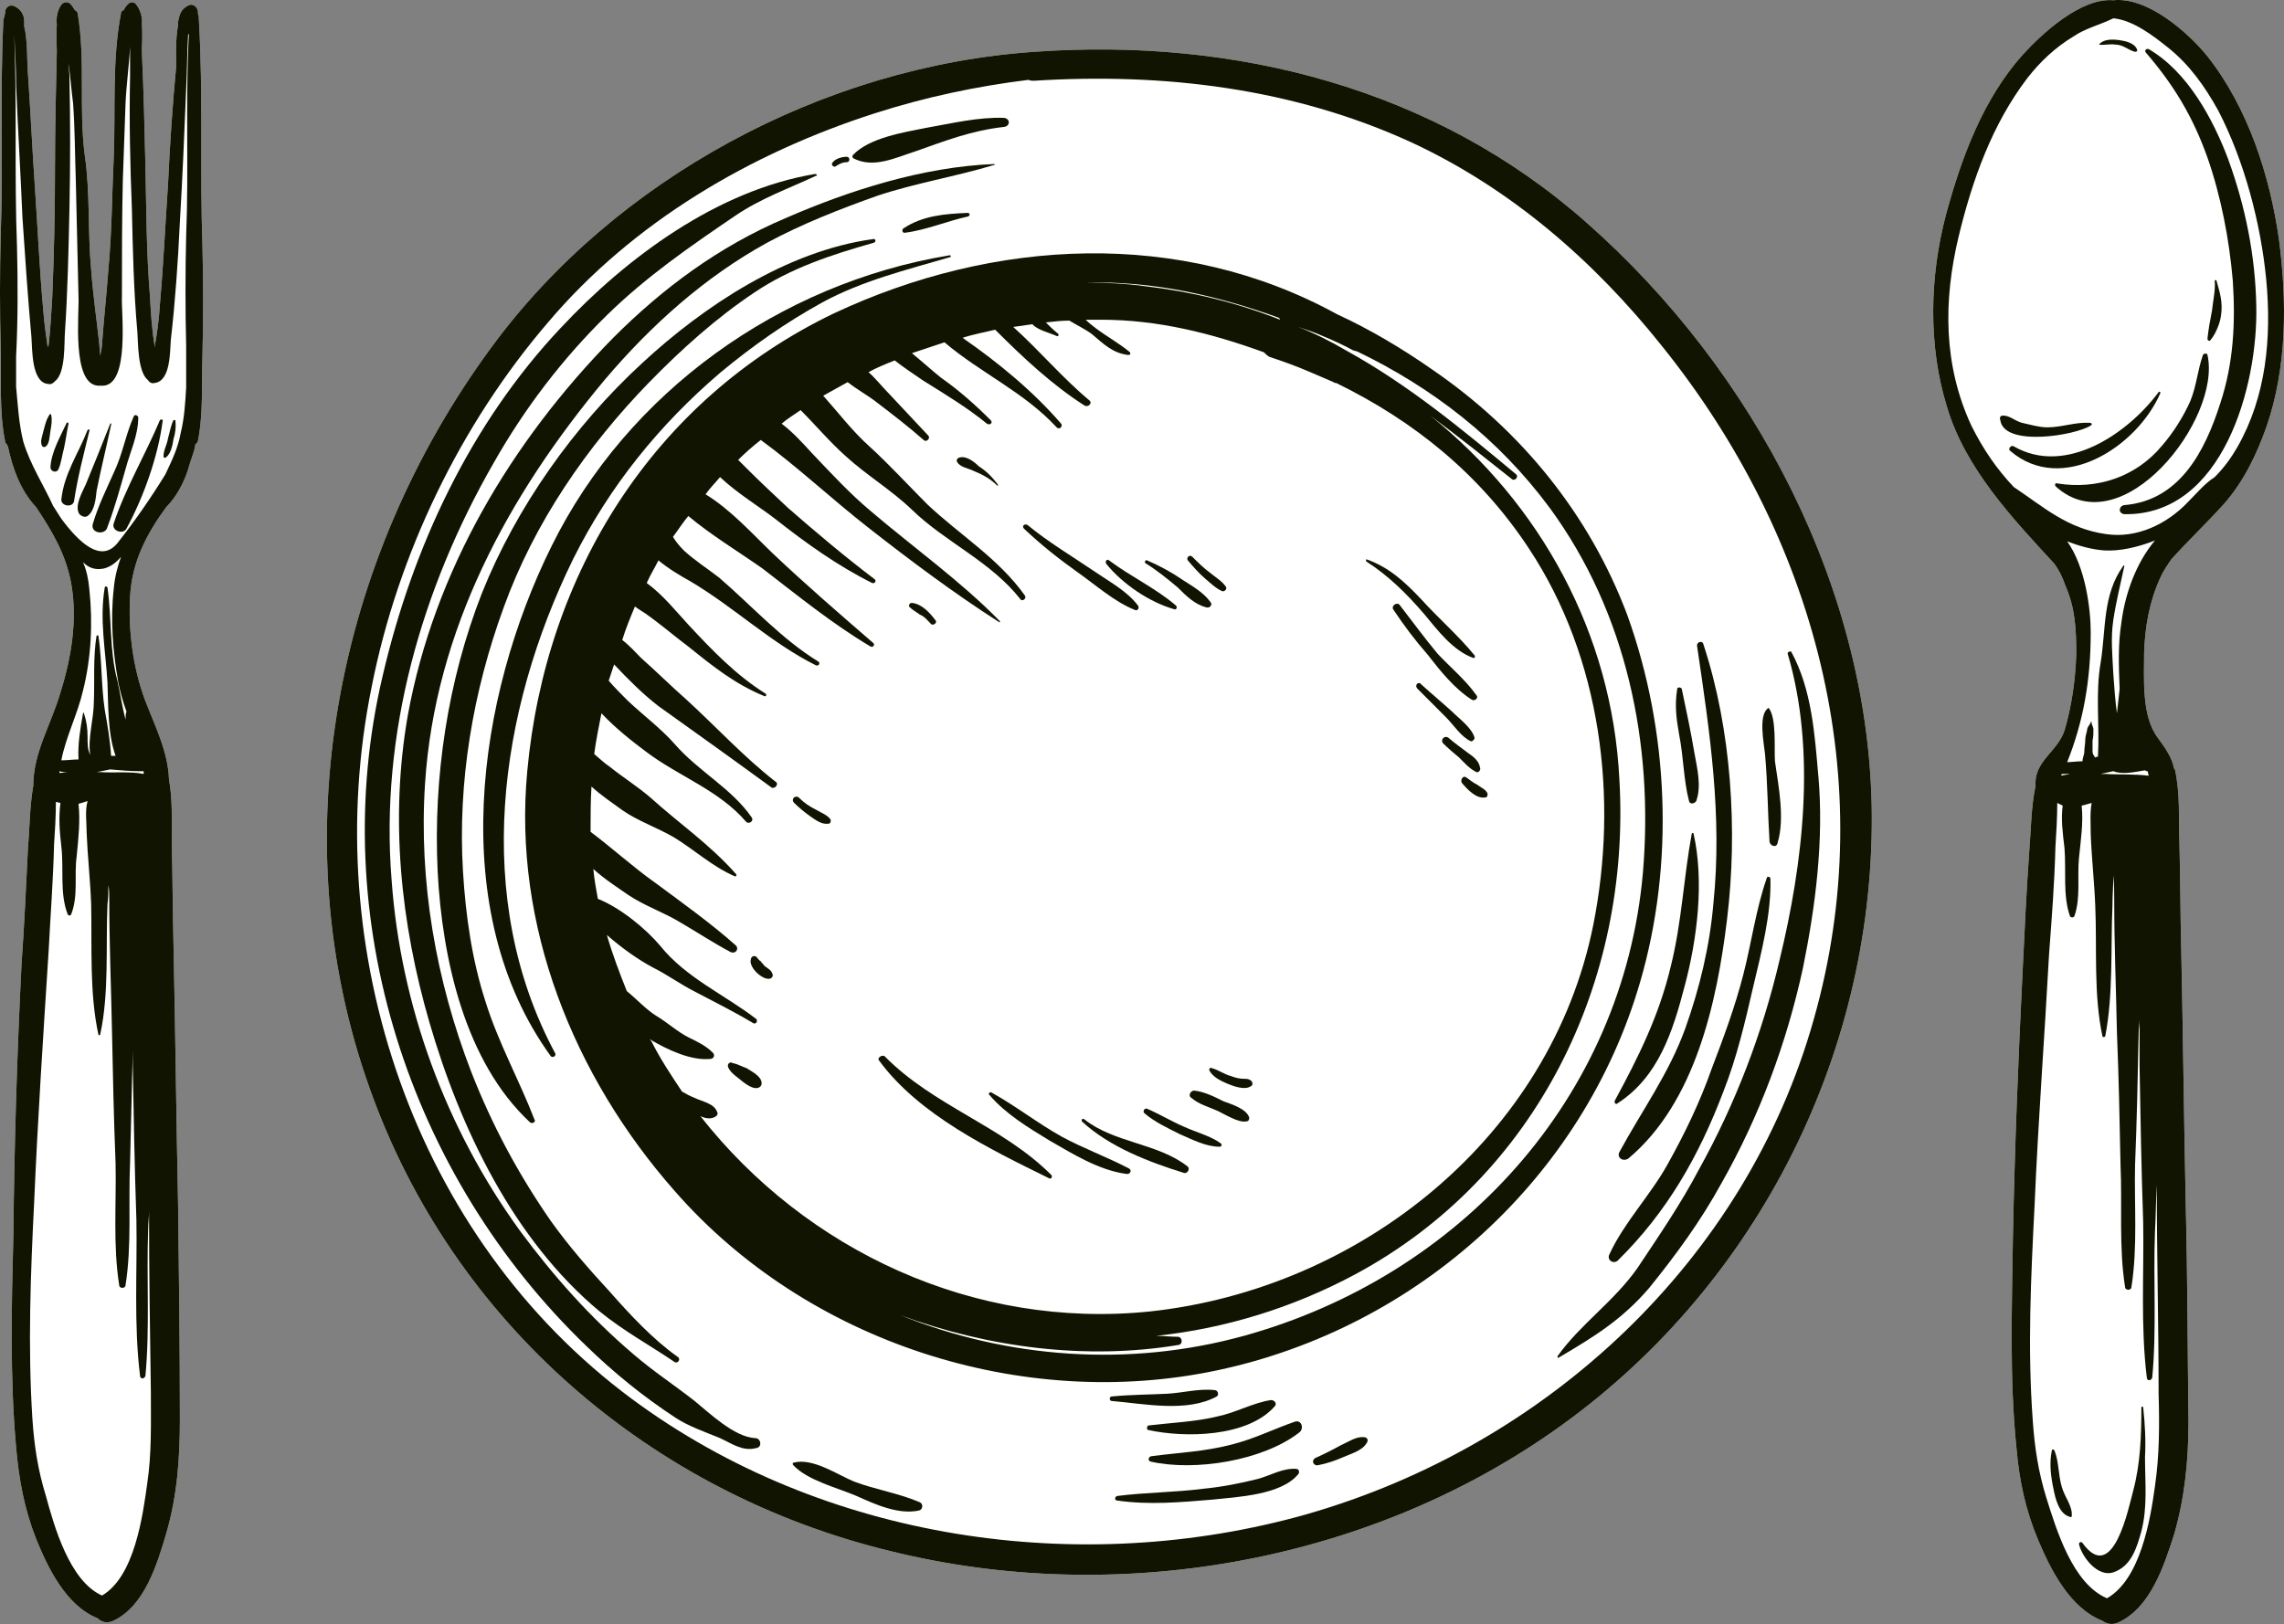 <?xml version="1.0" encoding="UTF-8"?>
<svg xmlns="http://www.w3.org/2000/svg" width="187" height="133" viewBox="0 0 187 133" fill="none">
  <rect x="0" y="0" width="187" height="133" fill="#808080" stroke="none"/>
  <g clip-path="url(#clip0_1475_46182)">
    <path fill-rule="evenodd" clip-rule="evenodd" d="M129.918 18.25C117.471 7.208 101.098 3.059 84.657 4.244C67.395 5.428 50.283 14.694 40.207 28.476C27.465 45.817 22.948 68.716 30.28 89.167C37.096 108.361 53.32 122.292 72.95 127.036C91.248 131.557 111.617 128.071 127.103 117.253C143.474 105.841 153.325 86.796 153.252 66.863C153.179 48.411 143.625 30.331 129.918 18.25Z" fill="white"></path>
    <path fill-rule="evenodd" clip-rule="evenodd" d="M107.024 123.996C88.431 129.259 67.395 126.146 51.763 114.584C33.835 101.321 26.057 77.754 30.426 56.265C32.575 45.371 37.688 34.775 44.871 26.399C51.833 18.174 61.466 12.541 71.612 9.282C75.76 7.949 79.983 7.059 84.206 6.54C84.355 6.613 84.501 6.613 84.652 6.613C95.245 5.945 105.837 7.205 115.543 11.652C123.689 15.432 130.505 21.358 136.061 28.325C148.578 43.886 154.061 63.894 148.505 83.458C142.949 103.244 126.655 118.362 107.021 123.993L107.024 123.996ZM129.918 18.25C117.47 7.208 101.098 3.059 84.657 4.244C67.395 5.428 50.283 14.694 40.207 28.476C27.465 45.817 22.948 68.716 30.28 89.167C37.096 108.361 53.32 122.292 72.95 127.036C91.248 131.557 111.617 128.071 127.103 117.253C143.474 105.841 153.325 86.796 153.252 66.863C153.179 48.411 143.625 30.331 129.918 18.25Z" fill="#111400"></path>
    <path fill-rule="evenodd" clip-rule="evenodd" d="M101.84 109.397C92.432 111.991 82.504 111.25 73.69 107.694C80.876 110.36 88.949 111.399 96.506 110.139C96.876 110.065 96.803 109.473 96.433 109.473C95.838 109.473 95.246 109.397 94.656 109.397C100.285 108.805 105.841 107.101 110.954 104.361C125.842 96.359 133.548 80.351 132.585 63.827C131.99 51.821 126.064 41.225 117.102 34.037C119.4 35.74 121.622 37.52 123.769 39.224C123.99 39.446 124.363 39.075 124.142 38.853C119.697 35.148 115.323 31.519 110.215 28.701C108.956 27.96 107.623 27.292 106.287 26.773C106.952 26.997 107.623 27.219 108.288 27.514C109.177 27.884 109.991 28.255 110.808 28.701C110.883 28.701 111.029 28.774 111.105 28.774C117.253 31.738 122.66 35.887 126.883 41.593C133.18 50.188 135.402 60.935 134.513 71.459C132.885 89.984 119.475 104.51 101.845 109.397H101.84ZM57.32 91.391C57.763 91.613 58.282 91.686 58.653 91.391C58.726 91.318 58.801 91.169 58.726 91.096C58.504 90.355 57.466 90.209 56.874 89.909C56.504 89.76 56.209 89.611 55.838 89.39C54.949 88.056 54.059 86.723 53.319 85.241C53.268 85.192 53.219 85.143 53.17 85.092C54.652 85.979 56.577 86.869 58.134 86.72C58.431 86.72 58.577 86.423 58.355 86.201C57.761 85.609 57.096 85.314 56.355 84.944C55.465 84.5 54.579 83.683 53.689 83.164C52.875 82.645 52.135 81.831 51.318 81.163C50.726 79.683 50.134 78.126 49.688 76.57C50.875 77.606 52.208 78.569 53.465 79.237C54.652 79.829 55.763 80.644 56.947 81.236C58.502 82.052 60.132 82.867 61.614 83.756C61.911 83.978 62.133 83.534 61.835 83.386C59.316 81.458 56.131 80.051 54.057 77.457C52.873 76.049 50.797 74.345 48.947 73.606C48.798 72.79 48.65 71.975 48.577 71.161C49.466 71.975 50.504 72.641 51.467 73.309C52.8 74.198 54.357 74.718 55.69 75.532C57.098 76.349 58.431 77.238 59.837 77.977C60.208 78.126 60.502 77.755 60.281 77.457C58.207 75.605 55.911 73.974 53.614 72.27C51.837 71.013 50.134 69.455 48.352 68.121C48.352 66.861 48.352 65.674 48.425 64.414C49.242 65.155 50.131 65.75 50.945 66.342C52.205 67.229 53.76 67.749 55.168 68.565C56.871 69.601 58.28 70.937 60.132 71.751C60.205 71.824 60.354 71.678 60.281 71.602C58.134 69.157 55.614 67.451 53.243 65.304C52.205 64.414 51.021 63.673 49.91 62.783C49.464 62.488 49.096 62.118 48.65 61.747C48.798 60.636 49.02 59.524 49.242 58.413C50.429 59.673 51.762 60.711 52.946 61.598C55.612 63.6 58.872 64.711 61.094 67.305C61.316 67.527 61.76 67.232 61.538 66.934C59.908 64.565 57.166 63.156 55.241 60.933C54.13 59.673 52.648 58.561 51.391 57.377C50.872 56.857 50.353 56.341 49.837 55.746C49.985 55.302 50.134 54.859 50.28 54.413C51.391 55.6 52.651 56.857 53.908 57.823C57.02 60.046 60.132 62.269 63.168 64.492C63.463 64.641 63.763 64.195 63.538 64.046C60.87 61.971 58.65 59.527 56.131 57.228C54.944 56.192 53.76 55.005 52.5 53.893C52.056 53.45 51.537 52.855 50.945 52.411C51.242 51.448 51.613 50.559 51.983 49.669C52.281 49.891 52.651 50.112 52.873 50.261C54.13 51.151 55.241 52.114 56.428 53.004C58.355 54.559 60.208 56.041 62.578 57.006C62.727 57.079 62.8 56.857 62.652 56.784C60.281 55.302 58.28 53.228 56.355 51.153C55.392 50.115 54.281 48.709 52.948 47.743C53.243 47.078 53.614 46.485 53.911 45.891C54.8 46.632 55.838 47.224 56.504 47.594C60.134 49.745 63.098 52.633 66.802 54.486C67.023 54.559 67.172 54.337 67.023 54.191C63.987 52.338 61.54 49.596 58.875 47.3C57.912 46.559 56.874 45.891 55.987 45.077C55.617 44.706 55.319 44.335 55.098 43.965C55.544 43.373 55.914 42.78 56.357 42.258C58.209 43.816 60.432 45.15 62.432 46.559C65.322 48.782 68.137 51.078 71.249 52.93C71.47 53.079 71.692 52.782 71.47 52.633C68.729 50.261 65.988 47.892 63.322 45.371C61.692 43.816 59.84 41.739 57.766 40.479C58.136 39.96 58.582 39.516 58.953 39.07C60.361 40.403 62.211 41.515 63.546 42.553C65.99 44.479 68.583 46.334 71.4 47.741C71.622 47.816 71.77 47.592 71.622 47.443C69.177 45.591 66.806 43.592 64.511 41.588C63.327 40.477 62.213 39.438 61.105 38.329C60.88 38.107 60.658 37.883 60.437 37.661C61.031 37.069 61.624 36.55 62.289 36.03C65.328 38.253 68.069 40.847 71.105 43.219C74.512 45.886 78.07 48.555 81.771 50.927C81.847 51 81.919 50.927 81.846 50.853C78.659 47.592 74.809 44.85 71.327 41.886C69.55 40.403 67.993 38.7 66.439 37.069C65.698 36.252 64.882 35.365 63.995 34.697C64.511 34.253 65.03 33.956 65.549 33.585C66.809 34.846 67.918 36.179 69.253 37.366C70.956 38.921 72.957 40.108 74.66 41.739C77.402 44.406 81.106 45.964 83.55 49.077C83.698 49.301 84.069 49.003 83.92 48.782C81.771 45.744 78.586 43.816 75.92 41.298C74.365 39.743 72.808 38.039 71.181 36.555C69.772 35.297 68.661 33.812 67.401 32.406C68.069 32.035 68.734 31.665 69.402 31.294C70.143 31.887 71.105 32.406 71.846 32.998C73.106 33.961 74.365 34.924 75.625 36.035C75.847 36.257 76.218 35.887 75.996 35.665C74.885 34.478 73.773 33.293 72.662 32.108C72.219 31.665 71.7 30.997 71.108 30.478C71.773 30.107 72.516 29.812 73.254 29.515C73.995 30.107 74.811 30.626 75.552 31.146C77.329 32.257 79.183 33.369 80.813 34.702C81.035 34.851 81.33 34.629 81.108 34.407C79.848 33.147 78.515 31.962 77.034 30.924C76.293 30.331 75.479 29.59 74.663 28.922C75.552 28.628 76.442 28.33 77.329 28.033C80.294 30.553 83.85 32.108 86.515 34.999C86.737 35.221 87.034 34.926 86.886 34.705C84.588 32.038 81.7 29.666 78.81 27.665C79.7 27.37 80.589 27.221 81.476 26.999C83.774 29.296 86.145 31.519 88.811 33.222C89.108 33.371 89.476 33.001 89.181 32.779C86.959 30.926 85.107 28.703 82.958 26.775C83.477 26.702 83.996 26.626 84.512 26.553C84.512 26.553 84.588 26.553 84.588 26.626C85.107 27.072 85.848 27.221 86.515 27.516C86.664 27.589 86.737 27.367 86.588 27.294C86.218 26.997 85.923 26.699 85.626 26.404C86.294 26.331 86.886 26.256 87.553 26.256C88.146 26.626 88.813 26.924 89.406 27.367C90.368 28.181 91.109 28.922 92.369 29.071C92.517 29.071 92.59 28.998 92.517 28.849C91.628 28.108 90.665 27.589 89.776 26.924C89.481 26.699 89.184 26.478 88.889 26.183H90.149C94.815 26.183 99.187 27.294 103.48 28.849C103.629 28.998 103.778 29.144 103.924 29.22C105.038 29.59 106.073 29.961 107.109 30.404C107.776 30.699 108.517 30.997 109.185 31.294C109.258 31.367 109.334 31.367 109.407 31.367C115.779 34.48 121.186 38.851 125.185 44.928C131.111 53.896 132.52 65.382 130.446 75.754C126.966 93.095 111.407 105.544 94.15 107.399C79.778 108.878 66 102.433 57.333 91.391H57.32ZM104.73 26.031C104.73 26.105 104.803 26.105 104.803 26.18C101.245 24.771 97.541 23.881 93.767 23.438C92.137 23.216 90.507 23.143 88.876 23.143C94.359 22.994 99.618 24.181 104.728 26.034L104.73 26.031ZM133.25 50.41C130.139 42.11 124.51 35.219 117.248 30.253C114.804 28.549 112.211 26.994 109.47 25.734C96.655 18.694 81.395 19.508 68.283 25.658C53.467 32.774 44.651 47.002 43.169 63.156C41.983 75.754 46.947 88.129 55.244 97.538C66.061 109.914 83.691 115.621 99.691 112.213C116.064 108.727 129.619 96.502 134.283 80.422C137.098 70.788 136.654 59.895 133.248 50.41H133.25Z" fill="#111400"></path>
    <path fill-rule="evenodd" clip-rule="evenodd" d="M45.465 86.276C38.649 73.605 40.798 58.265 46.946 45.741C49.909 39.813 53.984 34.774 59.02 30.477C61.613 28.327 64.355 26.401 67.318 24.77C70.578 22.993 74.207 22.104 77.764 21.065C77.913 21.065 77.84 20.843 77.691 20.916C63.838 23.215 51.394 32.105 45.17 44.703C39.022 57.078 36.502 74.641 45.097 86.498C45.245 86.646 45.54 86.498 45.467 86.276H45.465Z" fill="#111400"></path>
    <path fill-rule="evenodd" clip-rule="evenodd" d="M79.247 17.434C77.395 17.507 75.543 17.656 73.986 18.694C73.837 18.767 73.837 19.065 74.059 19.065C75.835 18.843 77.541 18.102 79.245 17.731C79.466 17.658 79.393 17.436 79.245 17.436L79.247 17.434Z" fill="#111400"></path>
    <path fill-rule="evenodd" clip-rule="evenodd" d="M53.171 31.291C55.764 28.624 58.654 26.028 61.763 23.954C64.726 21.952 68.135 20.841 71.542 19.878C71.764 19.805 71.691 19.507 71.466 19.583C64.429 20.546 57.613 25.068 52.576 29.736C47.02 34.847 42.281 41.517 39.464 48.556C36.65 55.745 35.463 63.674 35.833 71.382C36.204 78.495 38.056 86.941 43.39 91.907C43.538 92.055 43.909 91.907 43.76 91.685C42.5 88.426 40.797 85.386 39.759 82.052C38.648 78.641 38.129 75.012 37.907 71.38C37.461 64.042 38.721 56.632 41.24 49.741C43.76 42.774 48.056 36.549 53.169 31.288L53.171 31.291Z" fill="#111400"></path>
    <path fill-rule="evenodd" clip-rule="evenodd" d="M81.394 13.433C75.616 13.655 69.541 15.58 64.283 17.879C58.876 20.175 54.282 23.585 50.208 27.661C41.837 36.183 35.541 46.779 33.392 58.562C31.91 67.011 32.797 75.606 35.168 83.758C37.688 92.428 42.057 101.545 49.094 107.397C51.095 109.026 53.169 110.14 55.242 111.546C55.539 111.695 55.761 111.251 55.466 111.103C53.466 109.696 51.541 107.619 49.91 105.767C48.205 103.917 46.577 102.062 45.096 99.987C42.427 96.136 40.28 92.131 38.575 87.76C35.687 80.274 34.279 72.198 34.798 64.193C35.611 51.596 41.613 40.553 49.538 31.069C53.317 26.622 57.686 22.696 62.799 19.88C65.686 18.325 68.725 17.138 71.837 16.029C74.948 14.99 78.209 14.471 81.394 13.508C81.467 13.508 81.467 13.435 81.394 13.435V13.433Z" fill="#111400"></path>
    <path fill-rule="evenodd" clip-rule="evenodd" d="M69.912 12.987C71.542 13.803 73.319 12.914 74.949 12.394C77.466 11.505 79.542 10.691 82.208 10.393C82.724 10.32 82.724 9.725 82.208 9.652C80.059 9.579 77.985 10.096 75.836 10.469C73.984 10.839 71.169 11.283 69.836 12.692C69.763 12.765 69.763 12.914 69.909 12.989L69.912 12.987Z" fill="#111400"></path>
    <path fill-rule="evenodd" clip-rule="evenodd" d="M68.355 13.655C68.726 13.434 68.948 13.285 69.318 13.285C69.615 13.285 69.615 12.839 69.318 12.839C68.948 12.839 68.355 12.988 68.131 13.358C68.058 13.507 68.207 13.653 68.353 13.653L68.355 13.655Z" fill="#111400"></path>
    <path fill-rule="evenodd" clip-rule="evenodd" d="M61.839 117.773C60.135 117.7 58.059 115.699 56.875 114.733C55.172 113.4 53.468 112.291 51.838 110.882C48.356 107.918 45.32 104.51 42.578 100.802C36.503 92.429 32.799 82.352 32.061 72.051C31.099 60.119 34.505 48.189 40.431 37.888C42.949 33.442 46.06 29.366 49.691 25.809C52.952 22.621 56.507 20.176 60.211 17.658C62.285 16.249 64.582 15.435 66.805 14.397C66.954 14.397 66.878 14.248 66.732 14.248C58.732 15.581 51.322 21.066 45.917 26.846C38.509 34.702 33.767 44.852 31.323 55.375C26.656 75.161 33.472 96.281 48.066 110.287C50.288 112.437 52.66 114.363 55.252 116.067C56.363 116.808 57.696 117.251 58.956 117.773C59.919 118.217 60.808 118.885 61.919 118.587C62.436 118.514 62.29 117.773 61.844 117.773H61.839Z" fill="#111400"></path>
    <path fill-rule="evenodd" clip-rule="evenodd" d="M75.322 123.031C73.618 122.29 71.691 121.995 69.915 121.327C68.506 120.735 66.581 119.399 65.024 119.769C64.875 119.769 64.875 119.918 64.951 119.991C66.138 121.251 68.582 121.844 70.136 122.512C71.618 123.18 73.545 124.069 75.249 123.699C75.543 123.626 75.619 123.18 75.322 123.031Z" fill="#111400"></path>
    <path fill-rule="evenodd" clip-rule="evenodd" d="M138.287 65.6C138.36 65.897 138.73 65.824 138.879 65.6C139.322 64.34 138.952 62.933 138.73 61.673C138.433 59.894 138.065 58.19 137.692 56.41C137.619 56.261 137.322 56.261 137.322 56.41C137.1 57.743 137.249 58.855 137.47 60.115C137.841 61.968 137.841 63.896 138.287 65.6Z" fill="#111400"></path>
    <path fill-rule="evenodd" clip-rule="evenodd" d="M132.435 90.354C135.769 88.204 136.953 84.498 137.918 80.793C138.954 76.942 139.546 72.198 138.659 68.271C138.659 68.198 138.51 68.198 138.51 68.271C137.842 71.901 137.694 75.533 136.804 79.092C135.842 83.168 134.138 86.575 132.211 90.134C132.14 90.283 132.286 90.505 132.435 90.356V90.354Z" fill="#111400"></path>
    <path fill-rule="evenodd" clip-rule="evenodd" d="M140.284 73.976C139.986 77.459 139.172 80.867 137.988 84.202C136.653 87.909 134.43 90.947 132.581 94.354C132.359 94.798 132.876 95.168 133.322 94.873C138.805 90.281 140.578 82.054 141.397 75.309C142.287 68.048 141.768 59.748 139.47 52.781C139.397 52.41 138.878 52.559 138.951 52.93C139.986 59.969 141.024 66.787 140.284 73.976Z" fill="#111400"></path>
    <path fill-rule="evenodd" clip-rule="evenodd" d="M144.879 68.937C144.952 69.307 145.471 69.456 145.544 69.01C146.139 67.009 145.617 64.415 145.322 62.341C145.249 61.302 145.471 58.784 144.803 57.968C143.914 58.487 144.433 60.932 144.509 61.748C144.73 64.193 144.73 66.565 144.879 68.937Z" fill="#111400"></path>
    <path fill-rule="evenodd" clip-rule="evenodd" d="M136.508 95.391C135.102 97.911 132.953 100.134 131.766 102.728C131.544 103.172 132.063 103.542 132.434 103.247C136.508 99.247 139.101 94.652 141.101 89.389C142.212 86.574 142.878 83.683 143.545 80.795C144.211 77.979 145.027 74.866 144.951 71.978C144.951 71.756 144.654 71.756 144.654 71.905C143.767 74.425 143.397 77.241 142.726 79.834C142.061 82.428 141.099 85.022 140.134 87.542C139.171 90.284 137.914 92.878 136.505 95.396L136.508 95.391Z" fill="#111400"></path>
    <path fill-rule="evenodd" clip-rule="evenodd" d="M148.879 63.602C148.579 60.194 148.357 56.489 146.657 53.376C146.584 53.3 146.362 53.376 146.362 53.525C148.73 61.527 147.619 70.717 145.694 78.644C144.288 84.648 142.066 90.428 139.103 95.763C137.621 98.579 135.842 101.173 134.066 103.842C132.141 106.584 129.399 108.434 127.547 111.028C127.474 111.101 127.547 111.25 127.621 111.176C130.511 109.473 132.806 108.064 135.028 105.47C137.248 102.728 139.249 99.985 140.955 96.875C144.066 91.39 146.289 85.389 147.622 79.239C148.657 74.125 149.328 68.789 148.882 63.602H148.879Z" fill="#111400"></path>
    <path fill-rule="evenodd" clip-rule="evenodd" d="M99.619 114.363C99.841 114.214 99.692 113.843 99.47 113.843C98.135 113.695 96.877 114.065 95.544 114.138C94.066 114.211 92.581 114.211 91.027 114.36C90.805 114.36 90.805 114.731 91.027 114.731C93.695 114.955 97.175 115.696 99.619 114.36V114.363Z" fill="#111400"></path>
    <path fill-rule="evenodd" clip-rule="evenodd" d="M93.99 117.102C97.026 117.77 102.139 117.697 104.359 115.176C104.583 114.955 104.359 114.655 104.061 114.655C102.58 114.877 101.174 115.693 99.692 115.991C97.913 116.434 95.913 116.51 94.063 116.732C93.915 116.732 93.841 117.029 93.99 117.102Z" fill="#111400"></path>
    <path fill-rule="evenodd" clip-rule="evenodd" d="M105.987 116.436C104.281 117.028 102.654 117.845 100.875 118.289C98.652 118.881 96.506 118.954 94.283 119.252C94.061 119.252 93.913 119.622 94.21 119.695C97.838 120.512 103.394 119.622 106.357 117.323C106.801 117.028 106.579 116.212 105.987 116.436Z" fill="#111400"></path>
    <path fill-rule="evenodd" clip-rule="evenodd" d="M106.135 120.288C105.027 120.215 104.062 120.81 103.024 121.105C101.542 121.475 100.06 121.77 98.503 121.919C96.208 122.216 93.766 122.216 91.468 122.511C91.244 122.584 91.244 122.882 91.468 122.882C93.988 123.255 96.654 123.031 99.247 122.809C101.318 122.587 104.876 122.438 106.282 120.737C106.43 120.588 106.357 120.291 106.133 120.291L106.135 120.288Z" fill="#111400"></path>
    <path fill-rule="evenodd" clip-rule="evenodd" d="M111.693 117.697C111.027 117.621 110.435 118.067 109.765 118.362C109.1 118.733 108.359 119.103 107.694 119.398C107.323 119.62 107.545 120.064 107.916 119.991C108.656 119.842 109.322 119.62 109.987 119.325C110.654 119.03 111.544 118.806 111.914 118.141C112.063 117.919 111.914 117.697 111.693 117.697Z" fill="#111400"></path>
    <path fill-rule="evenodd" clip-rule="evenodd" d="M116.583 50.261C117.694 51.594 118.954 53.298 120.657 53.893C120.73 53.893 120.806 53.744 120.73 53.671C119.397 52.041 117.767 50.634 116.361 49.076C115.026 47.667 113.768 46.483 111.916 45.817C111.843 45.744 111.843 45.891 111.843 45.966C113.695 47.151 115.177 48.633 116.585 50.264L116.583 50.261Z" fill="#111400"></path>
    <path fill-rule="evenodd" clip-rule="evenodd" d="M120.505 57.3C120.726 57.449 121.097 57.152 120.875 56.93C119.986 55.67 118.728 54.634 117.69 53.522C116.579 52.189 115.616 50.855 114.578 49.52C114.357 49.298 113.913 49.593 114.059 49.89C114.946 51.223 115.838 52.411 116.874 53.595C117.909 54.929 119.096 56.411 120.502 57.3H120.505Z" fill="#111400"></path>
    <path fill-rule="evenodd" clip-rule="evenodd" d="M120.433 60.711C120.581 60.711 120.727 60.562 120.727 60.416C120.506 59.599 119.47 58.858 118.878 58.266C118.062 57.525 117.172 56.783 116.358 56.042C116.137 55.748 115.766 56.116 116.064 56.413C116.804 57.154 117.618 57.968 118.359 58.709C119.027 59.377 119.619 60.34 120.433 60.711Z" fill="#111400"></path>
    <path fill-rule="evenodd" clip-rule="evenodd" d="M121.175 62.858C121.1 62.339 120.654 61.971 120.21 61.674C119.618 61.228 119.099 60.857 118.582 60.414C118.283 60.192 117.915 60.562 118.136 60.857C118.582 61.301 119.028 61.674 119.472 62.044C119.915 62.488 120.286 62.932 120.878 63.229C121.1 63.302 121.248 63.007 121.178 62.858H121.175Z" fill="#111400"></path>
    <path fill-rule="evenodd" clip-rule="evenodd" d="M121.619 65.305C121.767 65.305 121.84 65.083 121.767 64.934C121.619 64.639 121.246 64.491 120.951 64.266C120.654 64.118 120.359 63.896 120.061 63.674C119.764 63.452 119.542 63.896 119.691 64.118C120.134 64.637 120.875 65.451 121.619 65.302V65.305Z" fill="#111400"></path>
    <path fill-rule="evenodd" clip-rule="evenodd" d="M80.136 38.185C79.766 37.815 79.025 37.222 78.433 37.517C78.357 37.59 78.284 37.739 78.357 37.812C78.579 38.258 79.246 38.332 79.69 38.553C80.431 38.851 81.098 39.219 81.615 39.738C81.688 39.811 81.764 39.738 81.688 39.665C81.245 39.07 80.725 38.553 80.133 38.183L80.136 38.185Z" fill="#111400"></path>
    <path fill-rule="evenodd" clip-rule="evenodd" d="M75.319 50.336C75.689 50.484 75.911 50.782 76.208 51.077C76.357 51.298 76.803 51.003 76.579 50.782C76.133 50.187 75.468 49.448 74.651 49.373C74.429 49.373 74.356 49.667 74.502 49.743C74.727 49.965 75.022 50.114 75.319 50.336Z" fill="#111400"></path>
    <path fill-rule="evenodd" clip-rule="evenodd" d="M66.875 66.344C66.28 66.049 65.837 65.752 65.393 65.306C65.096 65.084 64.726 65.454 65.023 65.752C65.393 66.122 65.839 66.493 66.356 66.863C66.802 67.161 67.245 67.529 67.837 67.456C67.986 67.456 68.062 67.234 67.986 67.085C67.689 66.715 67.245 66.566 66.875 66.344Z" fill="#111400"></path>
    <path fill-rule="evenodd" clip-rule="evenodd" d="M62.578 79.09C62.505 78.939 62.354 78.868 62.281 78.717C62.132 78.644 62.059 78.495 61.983 78.42C61.835 78.198 61.464 78.271 61.464 78.641C61.391 78.936 61.686 79.385 61.908 79.607C62.203 79.902 62.722 80.272 63.092 80.126C63.241 80.053 63.314 79.904 63.241 79.755C63.167 79.461 62.87 79.312 62.575 79.09H62.578Z" fill="#111400"></path>
    <path fill-rule="evenodd" clip-rule="evenodd" d="M61.096 87.463C60.871 87.39 60.577 87.241 60.355 87.163C60.206 87.09 59.985 87.09 59.911 87.014H59.838C59.69 87.014 59.541 87.163 59.614 87.387C59.763 87.758 60.133 88.053 60.431 88.275C60.801 88.572 61.542 89.237 62.061 89.089C62.282 89.016 62.358 88.867 62.358 88.718C62.358 88.126 61.544 87.755 61.101 87.46L61.096 87.463Z" fill="#111400"></path>
    <path fill-rule="evenodd" clip-rule="evenodd" d="M72.431 86.497C72.209 86.349 71.763 86.646 71.987 86.868C75.248 91.314 81.099 94.132 85.914 96.504C86.062 96.577 86.208 96.355 86.062 96.209C82.061 92.206 76.432 90.578 72.431 86.5V86.497Z" fill="#111400"></path>
    <path fill-rule="evenodd" clip-rule="evenodd" d="M92.43 95.688C90.578 94.723 88.726 94.058 86.947 93.095C84.947 91.981 83.17 90.574 81.17 89.463C81.021 89.389 80.872 89.611 81.021 89.684C82.354 91.242 84.206 92.351 85.912 93.392C87.837 94.504 89.986 95.837 92.208 96.134C92.503 96.207 92.725 95.84 92.43 95.691V95.688Z" fill="#111400"></path>
    <path fill-rule="evenodd" clip-rule="evenodd" d="M88.802 91.685C88.653 91.536 88.505 91.685 88.58 91.834C90.802 93.908 94.063 95.168 96.951 96.058C97.172 96.131 97.47 95.763 97.248 95.536C94.804 93.611 91.249 93.611 88.804 91.685H88.802Z" fill="#111400"></path>
    <path fill-rule="evenodd" clip-rule="evenodd" d="M96.951 92.277C95.912 91.833 94.95 91.241 93.914 90.795C93.693 90.722 93.541 91.017 93.693 91.165C94.579 91.906 95.542 92.35 96.58 92.872C97.616 93.315 98.727 93.908 99.841 93.908C100.062 93.908 100.062 93.686 99.914 93.61C99.1 93.018 97.913 92.723 96.951 92.274V92.277Z" fill="#111400"></path>
    <path fill-rule="evenodd" clip-rule="evenodd" d="M100.209 90.205C99.469 89.832 98.579 89.388 97.765 89.313C97.468 89.313 97.246 89.756 97.543 89.905C98.136 90.427 98.952 90.648 99.62 90.943C100.285 91.241 101.396 91.979 102.064 91.831C102.212 91.831 102.285 91.682 102.285 91.536C102.064 90.795 100.804 90.424 100.212 90.202L100.209 90.205Z" fill="#111400"></path>
    <path fill-rule="evenodd" clip-rule="evenodd" d="M101.916 88.35C101.543 88.35 101.173 88.277 100.803 88.128C100.21 87.98 99.767 87.609 99.175 87.463C99.102 87.39 98.953 87.536 99.024 87.685C99.323 88.204 99.916 88.499 100.432 88.721C100.951 88.942 101.914 89.313 102.433 88.942C102.581 88.869 102.581 88.647 102.433 88.499C102.211 88.35 102.135 88.35 101.914 88.35H101.916Z" fill="#111400"></path>
    <path fill-rule="evenodd" clip-rule="evenodd" d="M92.951 49.965C93.1 50.038 93.322 49.816 93.173 49.594C92.284 48.41 90.875 47.666 89.691 46.852C87.839 45.592 85.841 44.407 84.135 42.998C83.913 42.849 83.618 43.071 83.84 43.296C85.249 44.629 86.655 45.74 88.212 46.852C89.694 47.891 91.248 49.297 92.954 49.965H92.951Z" fill="#111400"></path>
    <path fill-rule="evenodd" clip-rule="evenodd" d="M96.134 49.893C96.282 49.966 96.434 49.744 96.282 49.596C94.655 48.187 92.581 47.224 90.802 45.891C90.653 45.742 90.432 45.964 90.58 46.185C91.913 47.816 94.063 49.298 96.134 49.891V49.893Z" fill="#111400"></path>
    <path fill-rule="evenodd" clip-rule="evenodd" d="M96.431 48.114C97.097 48.779 97.837 49.523 98.8 49.745C99.022 49.818 99.321 49.523 99.1 49.301C98.578 48.56 97.691 48.041 96.877 47.521C95.915 46.856 94.952 46.337 93.917 45.891C93.768 45.818 93.695 46.039 93.768 46.112C94.731 46.707 95.544 47.373 96.434 48.114H96.431Z" fill="#111400"></path>
    <path fill-rule="evenodd" clip-rule="evenodd" d="M98.653 47.371C99.098 47.742 99.544 48.188 100.061 48.41C100.283 48.483 100.504 48.188 100.358 48.039C100.061 47.593 99.544 47.298 99.101 46.928C98.579 46.557 98.063 46.038 97.619 45.595C97.398 45.373 97.1 45.668 97.249 45.889C97.692 46.409 98.138 46.928 98.655 47.371H98.653Z" fill="#111400"></path>
    <path d="M180.735 4.614C184.066 8.839 185.844 14.397 186.585 19.584V19.579C187.253 24.693 187.253 30.102 185.55 34.992C184.731 37.288 183.695 39.438 182.067 41.291C180.659 42.846 179.177 44.255 177.769 45.81C177.474 46.253 177.104 46.773 176.882 47.292C175.99 49.22 175.62 51.294 175.547 53.444C175.547 55.594 175.325 58.632 176.66 60.411C177.252 61.225 177.845 62.042 177.993 62.929L178.066 63.005C178.51 64.93 178.364 67.005 178.437 69.006C178.512 71.897 178.512 74.786 178.585 77.677C178.734 84.716 178.807 91.683 178.956 98.723C179.104 104.651 179.104 110.504 179.18 116.432C179.18 119.545 178.88 122.658 177.993 125.695L177.979 125.737C177.167 128.252 176.051 131.705 173.4 132.883C172.883 133.105 172.44 132.957 172.142 132.735C169.474 131.699 167.917 128.583 166.881 126.141C165.846 123.694 165.324 121.249 165.103 118.655C164.508 112.876 164.732 107.023 164.805 101.317C164.954 93.906 165.249 86.493 165.622 79.086C165.77 75.97 165.919 72.86 166.141 69.747C166.289 67.97 166.289 66.118 166.66 64.338C166.511 62.339 168.439 61.596 169.031 59.819C169.623 57.82 169.92 55.67 169.993 53.596C169.993 51.594 169.918 49.817 169.104 47.965C168.88 47.297 168.585 46.705 168.214 46.185C164.732 42.407 160.88 38.331 159.398 33.293C157.843 28.252 157.992 22.621 159.325 17.582C160.587 12.915 162.364 8.098 165.624 4.466C167.179 2.762 170.364 -0.202 173.029 0.02C175.844 -0.275 179.18 2.689 180.735 4.614Z" fill="white"></path>
    <path fill-rule="evenodd" clip-rule="evenodd" d="M183.176 36.627C182.66 37.517 182.065 38.334 181.324 39.072C180.51 39.592 179.843 40.406 179.102 41.147C177.399 42.924 174.954 44.111 172.435 43.74C169.25 43.294 167.322 41.517 164.878 39.887C163.472 38.404 162.359 36.774 161.399 34.848C159.101 29.883 159.101 24.622 160.363 19.36C161.474 14.765 163.104 10.17 165.992 6.391C167.028 5.058 168.287 3.871 169.769 2.981C170.731 2.316 171.991 2.018 173.027 1.499C174.657 1.648 176.36 2.981 177.472 3.871C179.248 5.28 180.508 7.057 181.619 9.058C183.768 13.209 185.104 18.321 185.547 22.916C185.991 27.66 185.547 32.476 183.176 36.625V36.627ZM176.436 121.7C176.063 124.442 175.249 129.332 172.508 130.887C169.693 129.703 168.36 125.256 167.544 122.663C166.879 120.515 166.582 118.514 166.433 116.364C165.989 110.436 166.284 104.508 166.582 98.655C166.876 91.761 167.395 84.946 167.766 78.128C167.988 75.164 168.212 72.273 168.285 69.384C168.36 68.2 168.436 66.939 168.436 65.755C168.585 65.828 168.731 65.903 168.88 65.976C168.731 67.088 168.88 68.2 169.028 69.46C169.177 71.312 168.88 73.311 169.472 75.017C169.545 75.166 169.769 75.166 169.842 75.017C170.361 73.535 170.064 71.832 170.212 70.274C170.361 68.794 170.583 67.383 170.434 65.976C170.731 65.903 171.026 65.828 171.251 65.755C171.102 66.569 171.177 67.459 171.177 68.348C171.251 70.274 171.475 72.275 171.548 74.203C171.697 77.687 171.399 81.465 172.14 84.875C172.14 84.948 172.289 84.948 172.362 84.875C173.027 81.465 172.805 77.687 172.954 74.203C172.954 73.314 173.027 72.497 173.027 71.683C173.1 72.348 173.1 73.089 173.1 73.757C173.1 77.314 173.249 80.943 173.322 84.578C173.47 88.134 173.543 91.764 173.616 95.396C173.765 98.657 173.468 102.141 173.989 105.4C173.989 105.695 174.508 105.695 174.508 105.4C175.028 102.141 174.73 98.657 174.806 95.396C174.954 91.766 175.028 88.134 175.101 84.578C175.101 84.205 175.174 83.834 175.174 83.464V87.318C175.247 91.54 175.322 95.766 175.471 100.061C175.544 104.286 175.249 108.583 175.768 112.808C175.768 113.102 176.139 113.102 176.212 112.808C176.585 108.878 176.285 104.878 176.436 100.875C176.509 99.618 176.509 98.282 176.585 97.024C176.585 102.731 176.733 108.437 176.733 114.141C176.806 116.661 176.806 119.179 176.436 121.7ZM168.733 63.526C168.806 63.453 168.806 63.378 168.806 63.378H169.472C169.25 63.451 169.028 63.451 168.731 63.526H168.733ZM173.027 63.156C173.768 63.453 174.733 63.229 175.62 63.083C175.693 63.156 175.768 63.156 175.841 63.156C175.841 63.305 175.914 63.378 175.914 63.526C174.806 63.378 173.47 63.453 172.359 63.378H171.989C172.359 63.305 172.654 63.229 173.024 63.156H173.027ZM171.177 51.819C171.177 49.817 170.731 46.41 169.25 44.335C170.212 44.706 171.251 45.001 172.286 45.076C173.47 45.149 174.952 44.852 176.436 44.26C174.879 46.112 173.992 48.633 173.695 50.929C173.395 52.782 173.47 54.559 173.543 56.414C173.468 57.079 173.395 57.747 173.322 58.415C173.173 57.303 173.1 56.267 173.024 55.156C172.951 53.674 172.803 52.265 173.024 50.783C173.246 49.301 173.616 47.819 173.916 46.41C173.989 46.337 173.841 46.261 173.841 46.337C172.135 48.706 172.432 51.524 171.989 54.264C171.545 56.784 171.916 59.378 171.767 61.971C171.694 61.971 171.618 61.971 171.545 62.044C171.397 61.823 171.324 61.747 171.324 61.525V60.638C171.397 60.343 171.397 60.046 171.397 59.748C171.397 59.526 171.248 59.378 171.248 59.156C171.248 59.083 171.175 59.083 171.175 59.156C171.102 59.378 170.875 59.526 170.875 59.821C170.802 60.116 170.726 60.34 170.726 60.638C170.726 60.935 170.653 61.23 170.653 61.525C170.653 61.82 170.505 62.044 170.505 62.342C170.061 62.342 169.618 62.415 169.247 62.415C170.58 59.08 171.175 55.672 171.175 51.819H171.177ZM186.585 19.584C185.844 14.397 184.066 8.839 180.735 4.614C179.18 2.689 175.844 -0.275 173.029 0.02C170.364 -0.202 167.179 2.762 165.624 4.466C162.364 8.098 160.587 12.915 159.325 17.582C157.992 22.621 157.843 28.252 159.398 33.293C160.88 38.331 164.732 42.407 168.214 46.185C168.585 46.705 168.88 47.297 169.104 47.965C169.918 49.817 169.993 51.594 169.993 53.596C169.92 55.67 169.623 57.82 169.031 59.819C168.439 61.596 166.511 62.339 166.66 64.338C166.289 66.118 166.289 67.97 166.141 69.747C165.919 72.86 165.77 75.97 165.622 79.086C165.249 86.493 164.954 93.906 164.805 101.317C164.732 107.023 164.508 112.876 165.103 118.655C165.324 121.249 165.846 123.694 166.881 126.141C167.917 128.583 169.474 131.699 172.142 132.735C172.44 132.957 172.883 133.105 173.4 132.883C176.066 131.699 177.179 128.213 177.993 125.695C178.88 122.658 179.18 119.545 179.18 116.432C179.104 110.504 179.104 104.651 178.956 98.723C178.807 91.683 178.734 84.716 178.585 77.677C178.512 74.786 178.512 71.897 178.437 69.006C178.364 67.005 178.51 64.93 178.066 63.005L177.993 62.929C177.845 62.042 177.252 61.225 176.66 60.411C175.325 58.632 175.547 55.594 175.547 53.444C175.62 51.294 175.99 49.22 176.882 47.292C177.104 46.773 177.474 46.253 177.769 45.81C179.177 44.255 180.659 42.846 182.067 41.291C183.695 39.438 184.731 37.288 185.55 34.992C187.253 30.102 187.253 24.693 186.585 19.579V19.584Z" fill="#111400"></path>
    <path fill-rule="evenodd" clip-rule="evenodd" d="M173.176 3.65C173.843 3.65 174.214 4.094 174.806 4.243C174.955 4.243 175.028 4.17 174.955 4.021C174.733 3.502 173.992 3.353 173.473 3.28C172.881 3.207 172.216 3.207 171.845 3.65C172.289 3.724 172.732 3.577 173.178 3.65H173.176Z" fill="#111400"></path>
    <path fill-rule="evenodd" clip-rule="evenodd" d="M182.441 13.061C181.181 9.726 179.105 5.872 175.92 4.02C175.698 3.947 175.549 4.168 175.698 4.315C177.996 6.984 179.551 9.577 180.735 12.91C181.846 16.098 182.514 19.579 182.808 22.989C183.03 26.397 182.882 29.732 181.77 33.066C180.513 36.993 178.437 40.996 173.919 41.366C173.473 41.439 173.397 42.032 173.919 42.107C181.992 42.256 184.88 31.584 184.731 25.064C184.658 20.988 183.844 16.912 182.436 13.058L182.441 13.061Z" fill="#111400"></path>
    <path fill-rule="evenodd" clip-rule="evenodd" d="M180.734 27.735C180.734 27.883 180.883 27.956 180.956 27.883C181.4 27.364 181.77 26.474 181.846 25.809C181.994 24.77 181.773 24.029 181.475 22.993C181.475 22.918 181.327 22.918 181.327 22.993C181.402 23.734 181.178 24.697 181.105 25.438C180.956 26.179 180.81 26.996 180.734 27.737V27.735Z" fill="#111400"></path>
    <path fill-rule="evenodd" clip-rule="evenodd" d="M180.734 29.068C180.734 28.919 180.439 28.919 180.364 29.068C179.92 30.328 179.845 31.589 179.328 32.849C178.733 34.182 177.919 35.443 177.03 36.478C174.881 39.072 171.696 40.111 168.438 39.591C168.287 39.518 168.216 39.664 168.287 39.813C173.696 44.779 181.918 34.328 180.734 29.068Z" fill="#111400"></path>
    <path fill-rule="evenodd" clip-rule="evenodd" d="M176.884 32.181C176.884 32.108 176.811 32.032 176.735 32.108C174.215 35.518 169.103 38.999 164.88 36.554C164.658 36.405 164.364 36.778 164.585 36.924C168.808 40.554 174.956 36.627 176.884 32.181Z" fill="#111400"></path>
    <path fill-rule="evenodd" clip-rule="evenodd" d="M171.18 34.847C171.329 34.774 171.253 34.626 171.107 34.626C169.92 34.552 168.809 34.996 167.622 34.996C166.957 34.996 166.216 34.774 165.551 34.626C164.957 34.477 164.586 34.033 163.994 34.033C163.772 34.033 163.697 34.182 163.772 34.404C164.067 36.627 169.92 35.664 171.18 34.847Z" fill="#111400"></path>
    <path fill-rule="evenodd" clip-rule="evenodd" d="M175.62 119.328C175.693 117.995 175.62 116.586 175.471 115.253C175.471 115.179 175.322 115.179 175.322 115.253C175.322 117.549 175.249 119.845 174.657 122.068C174.287 123.404 173.027 129.849 170.507 126.368C170.434 126.219 170.212 126.295 170.212 126.441C170.434 127.477 171.77 129.257 173.1 128.737C174.508 128.218 174.952 126.739 175.322 125.403C175.841 123.404 175.62 121.403 175.62 119.326V119.328Z" fill="#111400"></path>
    <path fill-rule="evenodd" clip-rule="evenodd" d="M168.214 118.809C168.139 118.661 167.99 118.661 167.99 118.809C167.768 119.845 167.917 120.959 168.139 121.995C168.287 122.736 168.585 123.997 169.474 124.218C169.547 124.291 169.623 124.218 169.623 124.145C169.696 123.331 169.031 122.588 168.809 121.773C168.514 120.811 168.587 119.772 168.217 118.809H168.214Z" fill="#111400"></path>
    <path fill-rule="evenodd" clip-rule="evenodd" d="M11.167 115.03C11.167 114.957 11.019 115.03 11.019 115.103C11.019 117.399 10.87 119.622 10.427 121.845C10.056 123.181 8.872 129.626 6.501 126.218C6.352 126.069 6.206 126.145 6.206 126.291C6.428 127.403 7.615 128.958 8.947 128.512C10.356 128.141 10.799 126.513 11.097 125.253C11.54 123.181 11.319 121.253 11.394 119.176C11.394 117.842 11.394 116.434 11.172 115.027L11.167 115.03Z" fill="#111400"></path>
    <path fill-rule="evenodd" clip-rule="evenodd" d="M4.277 118.66C4.277 118.511 4.129 118.511 4.055 118.66C3.834 119.696 4.055 120.81 4.277 121.846C4.426 122.587 4.648 123.847 5.537 124.069C5.613 124.069 5.686 124.069 5.686 123.996C5.759 123.182 5.091 122.365 4.869 121.624C4.648 120.661 4.648 119.623 4.275 118.66H4.277Z" fill="#111400"></path>
    <path d="M16.277 1.502C16.65 7.727 16.353 13.95 16.575 20.101V20.108C16.65 23.148 16.65 26.185 16.575 29.149C16.499 31.448 16.65 33.893 16.204 36.116C16.204 36.189 16.129 36.265 16.056 36.338C15.983 36.338 15.983 36.413 15.983 36.486C15.907 36.932 15.761 37.303 15.612 37.747C15.537 37.968 15.464 38.193 15.388 38.488C15.02 39.599 14.428 40.708 13.612 41.525C11.981 43.748 10.797 46.044 10.649 48.86C10.502 51.675 10.873 54.566 11.835 57.233C12.652 59.383 13.763 61.53 13.836 63.829C14.133 65.457 14.06 67.161 14.06 68.868C14.136 71.758 14.136 74.647 14.209 77.538C14.357 84.505 14.431 91.544 14.579 98.584C14.655 104.437 14.728 110.365 14.728 116.293C14.728 119.406 14.506 122.519 13.617 125.556C12.876 128.074 11.838 131.56 9.245 132.745C8.726 132.967 8.28 132.818 7.985 132.523C5.393 131.485 3.911 128.372 2.948 126C1.986 123.555 1.54 121.11 1.318 118.517C0.802 112.737 0.948 106.882 1.096 101.102C1.17 93.689 1.394 86.352 1.764 78.942C1.979 75.925 2.123 72.91 2.267 69.894L2.281 69.606C2.427 67.902 2.427 66.049 2.724 64.343C2.724 61.601 4.206 59.305 4.947 56.711C5.836 53.896 6.355 50.783 5.836 47.819C5.39 45.374 4.279 43.521 2.946 41.52C1.686 40.187 1.018 38.334 0.648 36.554C0.575 36.479 0.575 36.406 0.575 36.406C0.499 36.333 0.426 36.257 0.426 36.184C-0.093 33.666 0.129 30.997 0.056 28.403C-0.02 25.439 -0.02 22.399 0.056 19.362C0.278 13.434 -0.017 7.503 0.283 1.577C0.283 1.502 0.356 1.429 0.356 1.429C0.356 1.282 0.429 1.134 0.429 0.985C0.429 0.539 0.872 0.317 1.243 0.539C1.686 0.761 1.983 1.204 1.983 1.723V2.17C2.278 3.354 2.205 5.134 2.278 5.875C2.502 9.136 2.649 12.322 2.873 15.581C3.095 18.843 3.241 22.104 3.538 25.363C3.614 26.402 3.76 27.44 3.908 28.476C3.908 28.403 3.908 28.328 3.984 28.254C4.126 26.958 4.201 25.659 4.273 24.432L4.279 24.327C4.43 20.768 4.503 17.212 4.503 13.656C4.503 10.545 4.579 7.357 4.652 4.171C4.652 3.876 4.579 2.838 4.652 2.023C4.579 1.431 4.725 0.763 5.022 0.393C5.171 0.171 5.541 0.098 5.763 0.32C5.912 0.468 5.985 0.614 6.133 0.839C6.206 0.839 6.282 0.912 6.355 1.061C7.02 4.988 6.428 8.841 6.947 12.768C7.393 15.808 7.169 18.994 7.466 22.107C7.612 24.108 7.91 26.183 8.131 28.184C8.131 28.406 8.204 28.776 8.204 29.147C8.278 28.776 8.353 28.406 8.353 28.184C8.502 26.11 8.724 24.108 8.872 22.107C9.167 18.994 9.167 15.881 9.316 12.768C9.464 8.841 9.169 4.914 9.91 1.061C9.91 0.912 10.059 0.839 10.132 0.839C10.208 0.614 10.354 0.468 10.502 0.32C10.724 0.098 11.021 0.171 11.17 0.393C11.465 0.761 11.687 1.429 11.614 1.948C11.687 2.762 11.614 3.876 11.614 4.171C11.76 7.357 11.835 10.47 11.908 13.656C11.984 17.212 11.984 20.695 12.279 24.252C12.352 25.585 12.425 26.919 12.649 28.252V28.474C12.871 27.289 13.02 26.102 13.093 24.917C13.387 21.583 13.536 18.321 13.758 15.062C13.906 11.8 14.128 8.615 14.425 5.429C14.425 4.761 14.352 3.279 14.574 2.094C14.574 1.872 14.574 1.723 14.647 1.502C14.723 1.058 14.945 0.685 15.388 0.463C15.761 0.241 16.131 0.539 16.204 0.909C16.204 1.058 16.204 1.204 16.277 1.353V1.502Z" fill="white"></path>
    <path fill-rule="evenodd" clip-rule="evenodd" d="M12.057 121.476C11.687 124.142 11.019 129.108 8.353 130.663C5.687 129.478 4.427 124.956 3.76 122.512C3.095 120.362 2.797 118.363 2.649 116.14C2.278 110.285 2.5 104.359 2.797 98.431C3.092 91.613 3.538 84.795 3.981 77.901C4.13 75.01 4.352 72.121 4.427 69.157C4.501 68.046 4.576 66.859 4.576 65.674C4.725 65.674 4.798 65.75 4.947 65.75C4.798 66.934 4.873 68.048 5.02 69.306C5.241 71.085 4.871 73.157 5.539 74.864C5.614 75.013 5.76 75.013 5.836 74.864C6.428 73.306 6.058 71.678 6.279 70.12C6.428 68.565 6.577 67.229 6.428 65.823C6.725 65.75 6.947 65.674 7.169 65.598C6.947 66.415 7.093 67.302 7.093 68.195C7.169 70.12 7.391 72.046 7.464 74.05C7.537 77.533 7.315 81.311 8.056 84.722C8.056 84.795 8.204 84.795 8.204 84.722C8.945 81.311 8.65 77.533 8.799 74.05C8.872 73.53 8.872 73.011 8.872 72.492C8.945 72.862 8.945 73.233 8.945 73.53C8.945 77.16 9.094 80.792 9.167 84.349C9.24 87.981 9.316 91.613 9.462 95.242C9.535 98.504 9.24 101.987 9.759 105.246C9.759 105.541 10.278 105.541 10.278 105.246C10.797 101.987 10.5 98.504 10.649 95.242C10.722 92.129 10.797 89.092 10.87 86.055V87.091C10.943 91.391 11.019 95.615 11.168 99.913C11.243 104.137 10.946 108.435 11.465 112.659C11.465 112.954 11.835 112.954 11.908 112.659C12.279 108.729 11.984 104.656 12.13 100.727C12.13 100.208 12.203 99.691 12.203 99.172C12.203 104.137 12.276 109.027 12.352 113.992C12.352 116.513 12.425 119.031 12.055 121.478L12.057 121.476ZM4.871 63.305V63.156C5.093 63.229 5.314 63.229 5.536 63.229C5.314 63.229 5.093 63.302 4.871 63.302V63.305ZM9.021 63.01C9.835 63.083 10.724 63.158 11.54 63.158H11.762V63.38C10.651 63.158 9.391 63.307 8.28 63.232H7.91C8.28 63.158 8.65 63.083 9.021 63.01ZM6.796 56.562C7.464 53.896 7.612 51.005 7.315 48.262C7.242 47.446 7.091 46.707 6.796 46.039C7.242 46.485 7.758 46.707 8.502 46.558C9.094 46.41 9.537 46.039 9.91 45.596C9.613 46.412 9.391 47.299 9.316 48.189C9.021 50.783 9.243 53.376 9.686 55.894C9.835 56.635 10.056 57.452 10.354 58.266C10.281 58.488 10.281 58.71 10.281 58.934C9.986 57.823 9.835 56.711 9.613 55.746C8.948 53.301 9.169 50.707 8.799 48.114C8.799 48.041 8.577 47.965 8.577 48.114C8.131 50.707 8.65 53.301 8.799 55.894C8.872 57.674 8.799 60.043 9.464 61.898H9.094C9.021 60.638 8.799 59.378 8.575 58.117C8.278 56.116 8.353 54.042 8.056 52.041H7.907C7.612 53.893 7.758 55.67 7.685 57.45C7.685 58.856 7.166 60.487 7.391 61.823C7.169 61.377 7.169 60.933 7.169 60.341C7.169 59.673 7.093 59.08 6.872 58.412C6.872 58.339 6.798 58.339 6.798 58.412C6.577 59.673 6.355 60.933 6.428 62.193C5.985 62.193 5.466 62.266 5.02 62.266C5.39 60.341 6.353 58.486 6.796 56.56V56.562ZM2.576 27.66C2.649 28.622 2.576 31.292 3.908 31.44C4.206 31.513 4.354 31.367 4.503 31.216C5.393 30.551 5.244 28.03 5.317 27.216C5.539 23.881 5.614 20.474 5.687 17.063C5.76 13.507 5.76 9.875 5.687 6.318C5.687 5.948 5.614 5.577 5.614 5.207C5.763 6.243 5.836 7.354 5.985 8.466C6.133 10.54 6.133 12.615 6.206 14.765C6.279 17.951 6.355 21.137 6.428 24.325C6.501 25.583 5.836 31.513 8.058 31.587H8.429C10.651 31.513 9.91 25.51 9.983 24.325C9.983 21.137 9.983 17.951 10.056 14.765C10.13 12.615 10.205 10.54 10.278 8.466C10.351 6.835 10.575 5.353 10.649 3.798V6.316C10.575 9.872 10.649 13.431 10.797 17.061C10.87 20.395 10.946 23.803 11.243 27.14C11.316 27.954 11.243 30.475 12.13 31.14C12.203 31.289 12.427 31.438 12.649 31.365C13.982 31.216 13.909 28.771 13.982 27.881C14.352 24.622 14.574 21.436 14.723 18.248C14.945 14.543 15.093 10.913 15.242 7.281C15.315 5.872 15.315 4.466 15.391 3.057C15.391 2.908 15.391 2.835 15.466 2.759C15.169 8.244 15.466 13.802 15.242 19.284C15.169 22.321 15.169 25.361 15.242 28.325V31.735C15.169 32.995 15.093 34.256 14.798 35.44C14.577 36.698 14.058 37.737 13.539 38.848C12.354 40.774 11.019 42.702 9.613 44.479C8.28 46.11 6.501 44.479 5.02 42.478C4.798 42.107 4.576 41.81 4.354 41.439C3.541 39.662 2.502 38.105 1.91 36.176C1.54 34.694 1.464 33.212 1.318 31.657V29.212C1.467 26.248 1.467 23.211 1.391 20.171C1.17 14.392 1.391 8.612 1.17 2.833C1.243 4.241 1.318 5.575 1.318 6.981C1.467 10.613 1.689 14.243 1.837 17.802C2.059 21.137 2.281 24.398 2.578 27.657L2.576 27.66ZM16.575 20.101C16.353 13.95 16.65 7.727 16.277 1.502V1.353C16.204 1.204 16.204 1.058 16.204 0.909C16.131 0.539 15.761 0.241 15.388 0.463C14.945 0.685 14.723 1.058 14.647 1.502C14.574 1.723 14.574 1.872 14.574 2.094C14.352 3.279 14.425 4.761 14.425 5.429C14.128 8.615 13.906 11.8 13.758 15.062C13.536 18.321 13.387 21.583 13.093 24.917C13.02 26.102 12.871 27.289 12.649 28.474V28.252C12.425 26.919 12.352 25.585 12.279 24.252C11.984 20.695 11.984 17.212 11.908 13.656C11.835 10.47 11.76 7.357 11.614 4.171C11.614 3.876 11.687 2.762 11.614 1.948C11.687 1.429 11.465 0.761 11.17 0.393C11.021 0.171 10.724 0.098 10.502 0.32C10.354 0.468 10.208 0.614 10.132 0.839C10.059 0.839 9.91 0.912 9.91 1.061C9.169 4.914 9.464 8.841 9.316 12.768C9.167 15.881 9.167 18.994 8.872 22.107C8.724 24.108 8.502 26.11 8.353 28.184C8.353 28.406 8.278 28.776 8.204 29.147C8.204 28.776 8.131 28.406 8.131 28.184C7.91 26.183 7.612 24.108 7.466 22.107C7.169 18.994 7.393 15.808 6.947 12.768C6.428 8.841 7.02 4.988 6.355 1.061C6.282 0.912 6.206 0.839 6.133 0.839C5.985 0.614 5.912 0.468 5.763 0.32C5.541 0.098 5.171 0.171 5.022 0.393C4.725 0.763 4.579 1.431 4.652 2.023C4.579 2.838 4.652 3.876 4.652 4.171C4.579 7.357 4.503 10.545 4.503 13.656C4.503 17.212 4.43 20.768 4.279 24.327C4.206 25.585 4.13 26.921 3.984 28.254C3.908 28.328 3.908 28.403 3.908 28.476C3.76 27.44 3.614 26.402 3.538 25.363C3.241 22.104 3.095 18.843 2.873 15.581C2.649 12.322 2.502 9.136 2.278 5.875C2.205 5.134 2.278 3.354 1.983 2.17V1.723C1.983 1.204 1.686 0.761 1.243 0.539C0.872 0.317 0.429 0.539 0.429 0.985C0.429 1.134 0.356 1.282 0.356 1.429C0.356 1.429 0.283 1.502 0.283 1.577C-0.017 7.503 0.278 13.434 0.056 19.362C-0.02 22.399 -0.02 25.439 0.056 28.403C0.129 30.997 -0.093 33.666 0.426 36.184C0.426 36.257 0.499 36.333 0.575 36.406C0.575 36.406 0.575 36.479 0.648 36.554C1.018 38.334 1.686 40.187 2.946 41.52C4.279 43.521 5.39 45.374 5.836 47.819C6.355 50.783 5.836 53.896 4.947 56.711C4.206 59.305 2.724 61.601 2.724 64.343C2.427 66.049 2.427 67.902 2.281 69.606C2.132 72.719 1.986 75.829 1.764 78.942C1.394 86.352 1.17 93.689 1.096 101.102C0.948 106.882 0.802 112.737 1.318 118.517C1.54 121.11 1.986 123.555 2.948 126C3.911 128.372 5.393 131.485 7.985 132.523C8.28 132.818 8.726 132.967 9.245 132.745C11.838 131.56 12.876 128.074 13.617 125.556C14.506 122.519 14.728 119.406 14.728 116.293C14.728 110.365 14.655 104.437 14.579 98.584C14.431 91.544 14.357 84.505 14.209 77.538C14.136 74.647 14.136 71.758 14.06 68.868C14.06 67.161 14.133 65.457 13.836 63.829C13.763 61.53 12.652 59.383 11.835 57.233C10.873 54.566 10.502 51.675 10.649 48.86C10.797 46.044 11.981 43.748 13.612 41.525C14.428 40.708 15.02 39.599 15.388 38.488C15.464 38.193 15.537 37.968 15.612 37.747C15.761 37.303 15.907 36.932 15.983 36.486C15.983 36.413 15.983 36.338 16.056 36.338C16.129 36.265 16.204 36.189 16.204 36.116C16.65 33.893 16.499 31.448 16.575 29.149C16.65 26.185 16.65 23.148 16.575 20.108V20.101Z" fill="#111400"></path>
    <path fill-rule="evenodd" clip-rule="evenodd" d="M3.759 36.552C4.054 36.33 4.054 35.737 4.129 35.294C4.202 34.848 4.278 34.477 4.202 34.034C4.202 33.885 4.054 33.885 4.054 33.958C3.759 34.404 3.683 34.848 3.537 35.367C3.464 35.737 3.24 36.181 3.464 36.552C3.537 36.625 3.686 36.625 3.762 36.552H3.759Z" fill="#111400"></path>
    <path fill-rule="evenodd" clip-rule="evenodd" d="M4.797 38.407C5.019 37.888 5.092 37.222 5.241 36.701C5.389 36.035 5.462 35.367 5.611 34.699C5.611 34.626 5.535 34.551 5.462 34.626C4.946 35.738 4.203 36.998 4.13 38.258C4.13 38.629 4.649 38.778 4.797 38.407Z" fill="#111400"></path>
    <path fill-rule="evenodd" clip-rule="evenodd" d="M6.057 41.073C6.354 39.072 6.871 37.146 7.317 35.294C7.39 35.145 7.244 35.145 7.168 35.218C6.427 37.146 5.24 38.775 5.019 40.925C5.019 41.444 5.908 41.59 6.057 41.073Z" fill="#111400"></path>
    <path fill-rule="evenodd" clip-rule="evenodd" d="M6.502 42.109C6.651 42.258 6.946 42.407 7.17 42.258C7.762 41.815 7.835 40.852 7.911 40.184C8.281 38.331 8.727 36.552 9.097 34.775C9.17 34.702 9.024 34.626 9.024 34.702C8.359 36.406 7.691 38.036 7.024 39.667C6.729 40.333 6.061 41.444 6.505 42.112L6.502 42.109Z" fill="#111400"></path>
    <path fill-rule="evenodd" clip-rule="evenodd" d="M8.799 43.148C9.391 41.593 9.835 39.962 10.281 38.407C10.651 36.998 11.319 35.665 11.319 34.183C11.319 34.034 11.021 33.885 10.948 34.109C10.283 35.592 10.059 37.147 9.318 38.704C8.726 40.038 8.058 41.371 7.615 42.853C7.317 43.67 8.653 43.892 8.799 43.148Z" fill="#111400"></path>
    <path fill-rule="evenodd" clip-rule="evenodd" d="M10.352 43.296C11.761 40.702 12.945 37.368 13.316 34.479C13.389 34.331 13.167 34.331 13.094 34.406C11.907 37.222 10.279 39.964 9.314 42.855C9.093 43.447 10.055 43.818 10.352 43.298V43.296Z" fill="#111400"></path>
    <path fill-rule="evenodd" clip-rule="evenodd" d="M13.61 37.441C13.98 37.144 14.129 36.478 14.204 35.959C14.353 35.516 14.426 34.921 14.353 34.404H14.204C13.983 34.848 13.907 35.367 13.758 35.886C13.683 36.405 13.388 36.849 13.388 37.368C13.388 37.517 13.537 37.517 13.61 37.441Z" fill="#111400"></path>
  </g>
  <defs>
    <clipPath id="clip0_1475_46182">
      <rect width="187" height="133" fill="white"></rect>
    </clipPath>
  </defs>
</svg>
